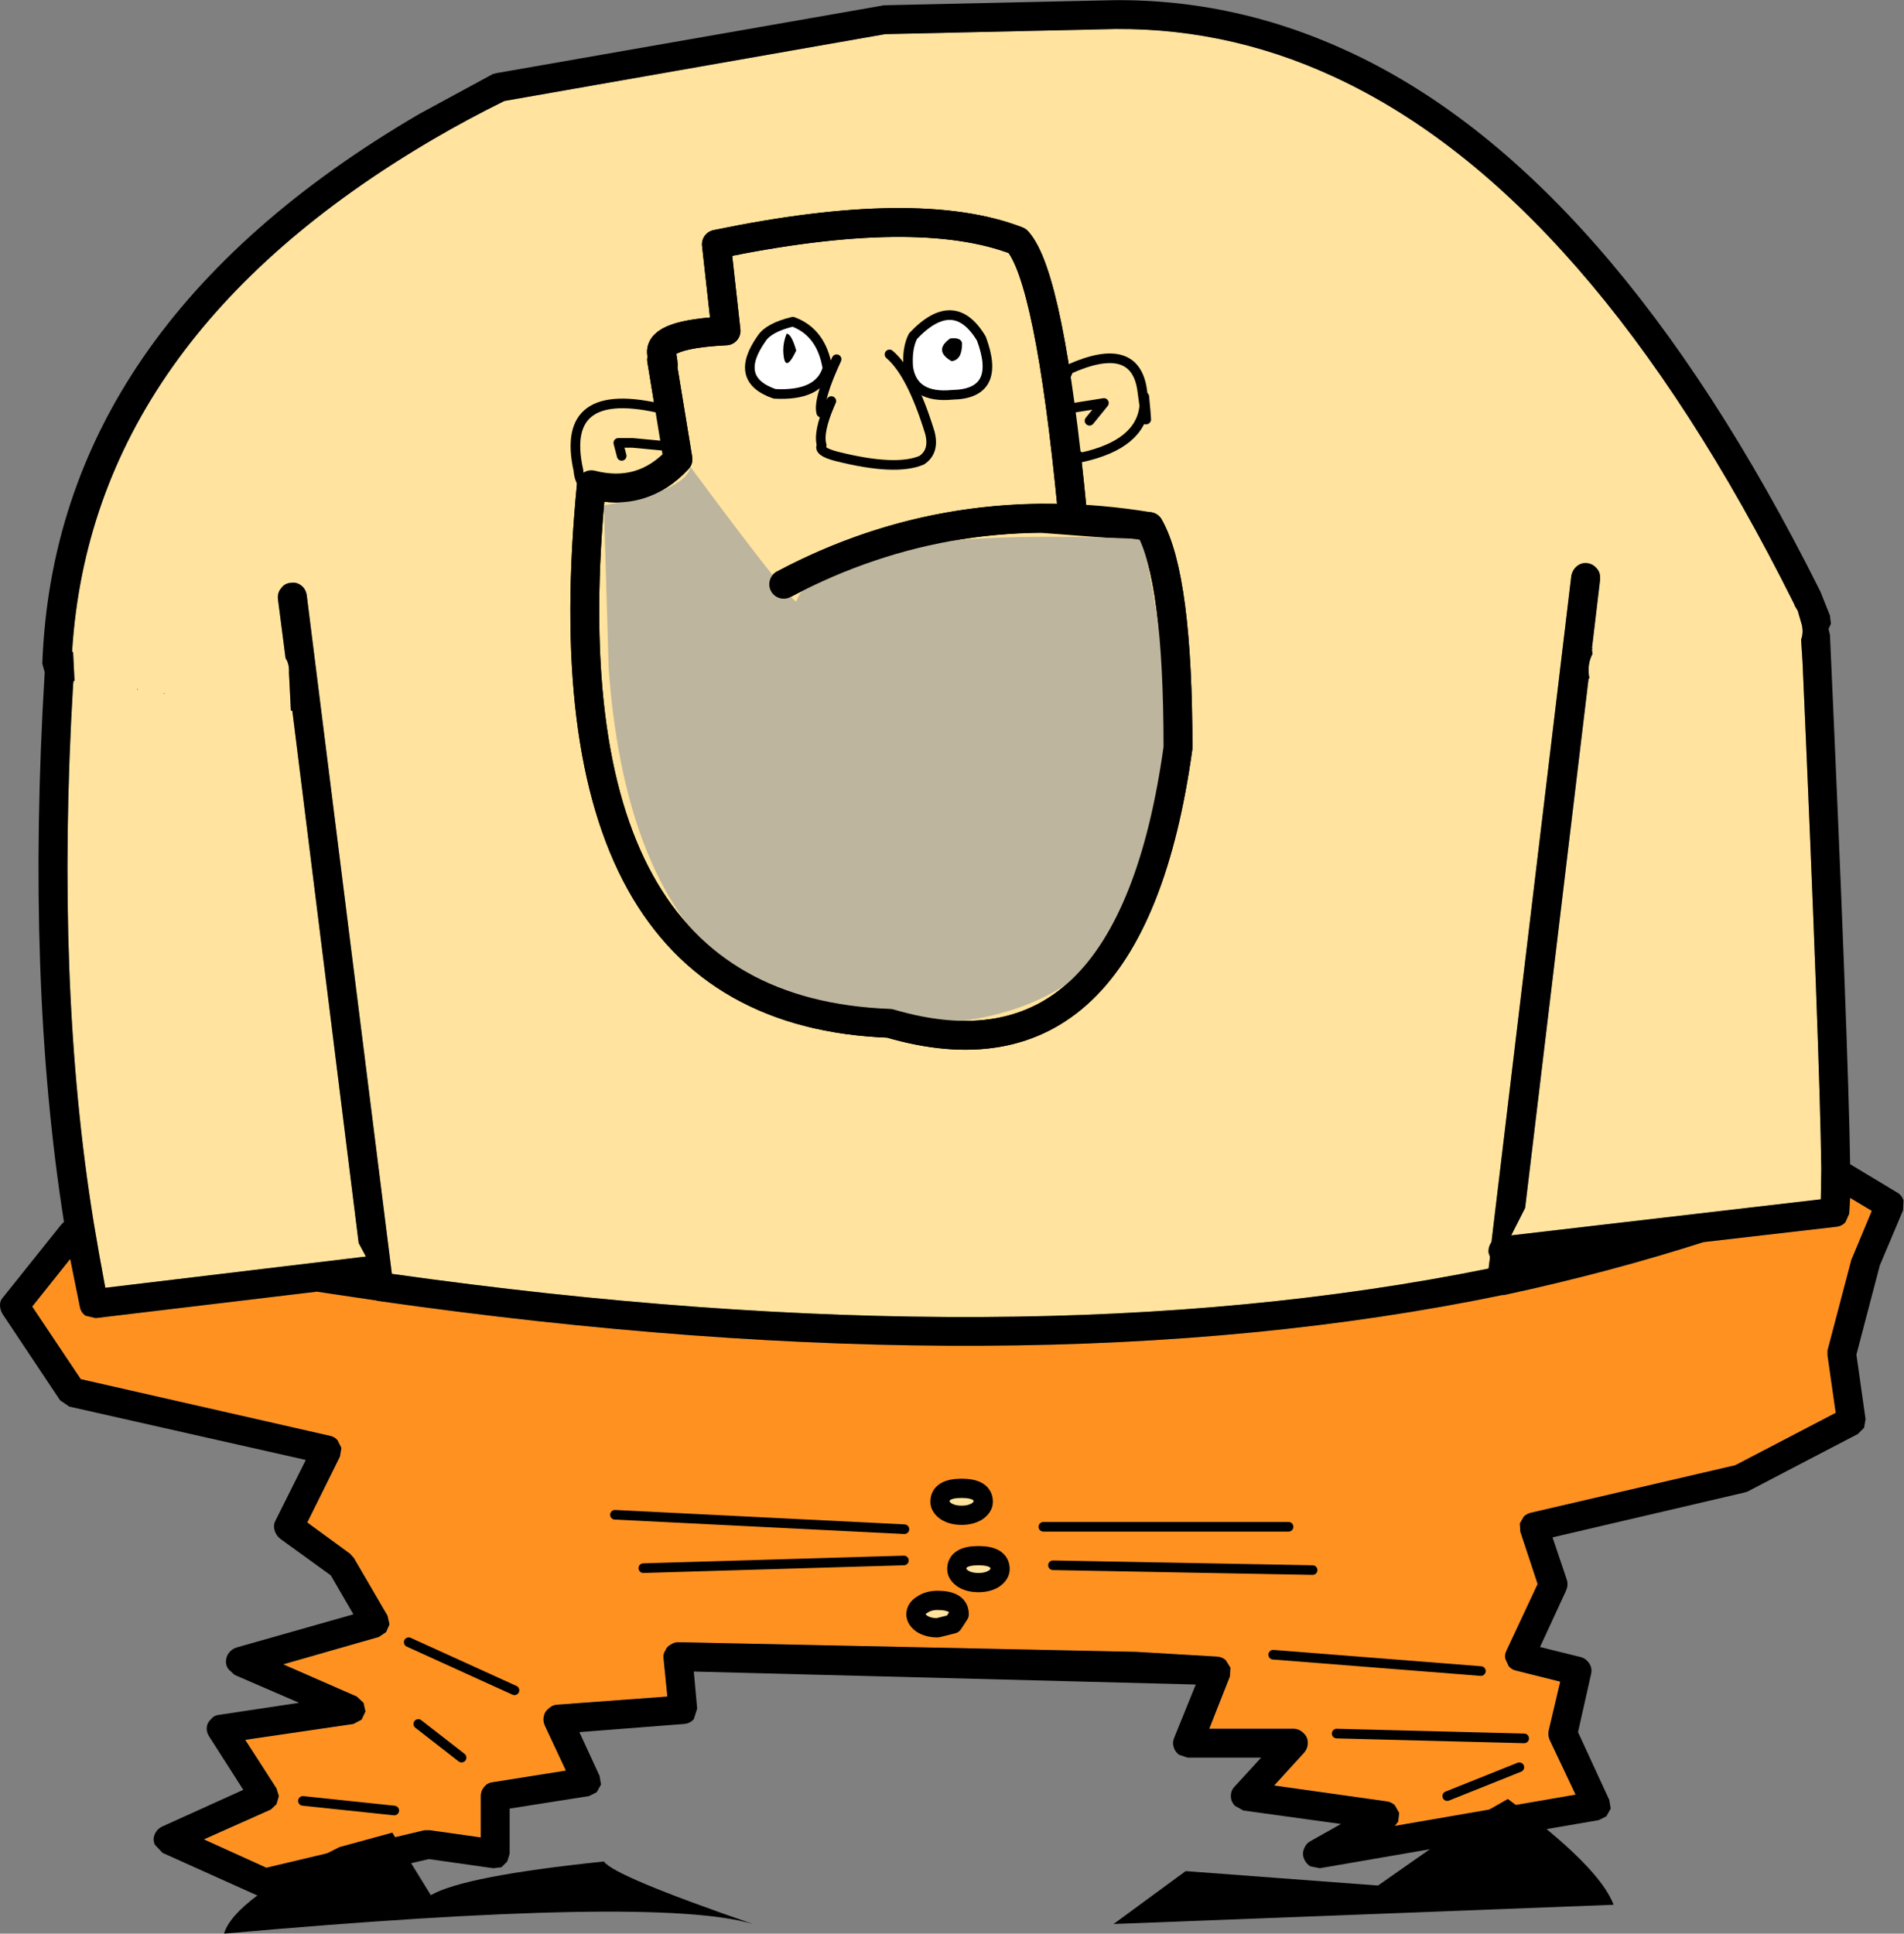 <?xml version="1.0" encoding="UTF-8" standalone="no"?>
<svg xmlns:xlink="http://www.w3.org/1999/xlink" height="201.05px" width="198.0px" xmlns="http://www.w3.org/2000/svg">
  <rect width="100%" height="100%" fill="#808080" stroke="none"/>
  <g transform="matrix(1.0, 0.0, 0.0, 1.0, -167.65, -155.1)">
    <path d="M175.3 225.9 L175.4 225.9 175.25 222.9 175.2 222.9 175.15 222.8 Q177.2 190.35 212.75 169.55 216.25 167.5 220.1 165.6 L259.7 158.65 282.1 158.15 Q294.75 157.7 306.4 163.1 333.0 175.4 354.2 217.85 L354.3 218.1 354.6 218.6 355.05 220.15 Q355.2 220.95 354.95 221.6 L355.1 223.9 Q356.9 264.75 357.05 276.65 L357.0 279.8 324.8 283.55 326.25 280.7 332.85 225.65 332.95 225.6 332.9 225.45 Q332.7 224.15 333.25 223.1 L333.2 222.65 333.25 222.5 333.2 222.5 334.05 215.35 334.05 215.15 Q334.05 214.55 333.65 214.15 333.25 213.7 332.65 213.65 332.05 213.6 331.6 214.0 331.15 214.4 331.05 215.0 L322.75 284.25 Q322.4 284.75 322.45 285.35 L322.6 285.8 322.45 287.0 Q274.0 296.8 208.4 287.55 L199.55 217.0 Q199.45 216.35 199.0 216.0 198.5 215.6 197.9 215.7 197.25 215.75 196.9 216.25 196.5 216.7 196.55 217.35 L197.35 223.55 Q197.75 224.1 197.7 225.05 L197.75 226.0 197.9 229.0 198.05 229.0 204.95 284.35 205.7 285.75 178.6 289.0 177.95 285.45 177.4 282.25 Q173.4 257.65 175.25 226.3 L175.3 225.9 M181.95 226.8 L182.0 226.8 181.95 226.7 181.95 226.8 M184.7 227.2 L184.8 227.2 184.7 227.15 184.7 227.2" fill="#ffe39e" fill-rule="evenodd" stroke="none"/>
    <path d="M324.3 289.7 Q334.95 287.4 344.8 284.25 L358.65 282.65 Q359.15 282.6 359.55 282.2 L359.95 281.3 360.05 279.65 362.3 281.0 360.3 285.8 360.2 286.0 357.7 295.5 357.7 296.05 358.55 302.0 Q353.3 304.75 348.1 307.45 L326.8 312.4 Q326.4 312.5 326.1 312.8 L325.7 313.5 325.75 314.35 327.55 319.8 324.3 326.75 Q324.1 327.15 324.2 327.6 L324.55 328.35 Q324.85 328.7 325.3 328.8 L329.9 329.95 328.7 335.05 Q328.6 335.5 328.8 336.0 L331.5 341.7 312.7 344.95 313.05 344.5 313.15 343.6 312.7 342.8 Q312.3 342.45 311.85 342.4 L300.15 340.75 303.25 337.35 Q303.65 336.9 303.65 336.3 303.65 335.7 303.2 335.3 302.75 334.85 302.15 334.85 L293.4 334.85 295.55 329.4 295.6 328.5 295.1 327.7 Q294.75 327.4 294.25 327.35 L285.75 326.85 285.7 326.85 238.2 325.85 Q237.75 325.85 237.4 326.1 237.0 326.3 236.85 326.7 236.6 327.05 236.65 327.5 L237.05 331.5 225.55 332.35 Q225.05 332.4 224.7 332.75 224.3 333.05 224.2 333.55 224.1 334.05 224.3 334.5 L226.5 339.2 218.95 340.4 Q218.35 340.45 218.0 340.9 217.65 341.3 217.65 341.85 L217.65 346.15 212.35 345.4 211.8 345.4 195.35 349.3 188.85 346.35 195.8 343.25 196.4 342.7 196.65 341.85 196.4 341.05 193.15 336.0 204.4 334.35 205.25 333.9 205.65 333.05 205.45 332.15 204.75 331.5 197.1 328.15 207.05 325.3 207.8 324.8 208.15 324.0 207.95 323.1 204.45 317.1 204.05 316.65 199.6 313.4 203.0 306.55 203.15 305.65 202.75 304.85 Q202.45 304.5 202.0 304.4 L176.05 298.5 171.0 290.95 174.95 286.0 175.95 290.95 Q176.05 291.55 176.55 291.9 L177.6 292.15 200.6 289.4 206.65 290.3 206.75 290.3 206.85 290.35 Q274.35 300.0 323.9 289.75 L324.1 289.75 324.3 289.7" fill="#ff9121" fill-rule="evenodd" stroke="none"/>
    <path d="M175.25 226.3 Q173.4 257.65 177.4 282.25 L177.95 285.45 178.6 289.0 205.7 285.75 204.95 284.35 198.05 229.0 197.9 229.0 197.75 226.0 197.7 225.05 Q197.75 224.1 197.35 223.55 L196.55 217.35 Q196.5 216.7 196.9 216.25 197.25 215.75 197.9 215.7 198.5 215.6 199.0 216.0 199.45 216.35 199.55 217.0 L208.4 287.55 Q274.0 296.8 322.45 287.0 L322.6 285.8 322.45 285.35 Q322.4 284.75 322.75 284.25 L331.05 215.0 Q331.15 214.4 331.6 214.0 332.05 213.6 332.65 213.65 333.25 213.7 333.65 214.15 334.05 214.55 334.05 215.15 L334.05 215.35 333.2 222.5 333.25 222.5 333.2 222.65 333.25 223.1 Q332.7 224.15 332.9 225.45 L332.95 225.6 332.85 225.65 326.25 280.7 324.8 283.55 357.0 279.8 357.05 276.65 Q356.9 264.75 355.1 223.9 L354.95 221.6 Q355.2 220.95 355.05 220.15 L354.6 218.6 354.3 218.1 354.2 217.85 Q333.0 175.4 306.4 163.1 294.75 157.7 282.1 158.15 L259.7 158.65 220.1 165.6 Q216.25 167.5 212.75 169.55 177.2 190.35 175.15 222.8 L175.2 222.9 175.25 222.9 175.4 225.9 175.3 225.9 175.25 226.3 M356.95 216.6 L357.95 219.1 358.05 219.95 357.8 220.5 357.95 221.1 Q359.85 263.25 360.05 276.15 L364.95 279.1 Q365.4 279.35 365.6 279.9 L365.55 280.95 363.1 286.75 363.1 286.8 360.7 295.95 361.65 302.65 361.5 303.55 360.85 304.2 349.35 310.2 349.0 310.3 329.1 314.95 330.6 319.4 Q330.75 319.95 330.5 320.5 L327.8 326.35 332.05 327.4 Q332.6 327.55 332.95 328.1 333.25 328.6 333.1 329.2 L331.75 335.2 335.0 342.25 335.15 343.15 334.7 343.95 333.9 344.35 304.9 349.35 303.9 349.15 Q303.45 348.85 303.25 348.35 303.05 347.85 303.25 347.35 303.45 346.8 303.9 346.55 L307.1 344.75 296.95 343.35 296.05 342.85 Q295.65 342.4 295.65 341.85 295.65 341.25 296.05 340.85 L298.8 337.85 291.15 337.85 290.25 337.55 Q289.85 337.25 289.7 336.75 289.55 336.25 289.75 335.8 L292.0 330.25 239.8 328.9 240.15 332.75 239.8 333.85 Q239.4 334.3 238.8 334.35 L227.9 335.2 230.0 339.75 230.15 340.65 229.7 341.45 228.9 341.85 220.65 343.15 220.65 347.85 220.4 348.65 219.8 349.25 218.95 349.35 212.25 348.4 195.5 352.3 194.55 352.25 184.55 347.75 183.75 346.9 Q183.5 346.35 183.75 345.8 184.0 345.25 184.55 345.0 L192.95 341.2 189.4 335.65 Q189.1 335.2 189.15 334.7 189.2 334.2 189.6 333.85 189.9 333.45 190.45 333.4 L198.75 332.15 192.05 329.25 191.4 328.65 Q191.1 328.2 191.15 327.75 191.2 327.25 191.5 326.9 191.8 326.55 192.25 326.4 L204.4 322.95 202.05 318.9 196.8 315.1 Q196.35 314.75 196.2 314.2 196.05 313.65 196.3 313.2 L199.45 306.9 174.85 301.35 173.9 300.7 167.9 291.7 Q167.65 291.25 167.65 290.8 167.65 290.3 168.0 289.95 L174.0 282.45 174.3 282.15 Q170.35 257.05 172.3 225.0 L172.05 224.1 Q173.35 189.1 211.25 166.95 L218.9 162.8 219.3 162.7 259.3 155.7 259.55 155.65 282.05 155.15 Q295.35 154.7 307.65 160.35 335.1 172.9 356.9 216.5 L356.95 216.6 M324.3 289.7 L324.1 289.75 323.9 289.75 Q274.35 300.0 206.85 290.35 L206.75 290.3 206.65 290.3 200.6 289.4 177.6 292.15 176.55 291.9 Q176.05 291.55 175.95 290.95 L174.95 286.0 171.0 290.95 176.05 298.5 202.0 304.4 Q202.45 304.5 202.75 304.85 L203.15 305.65 203.0 306.55 199.6 313.4 204.05 316.65 204.45 317.1 207.95 323.1 208.15 324.0 207.8 324.8 207.05 325.3 197.1 328.15 204.75 331.5 205.45 332.15 205.65 333.05 205.25 333.9 204.4 334.35 193.15 336.0 196.4 341.05 196.65 341.85 196.4 342.7 195.8 343.25 188.85 346.35 195.35 349.3 211.8 345.4 212.35 345.4 217.65 346.15 217.65 341.85 Q217.65 341.3 218.0 340.9 218.35 340.45 218.95 340.4 L226.5 339.2 224.3 334.5 Q224.1 334.05 224.2 333.55 224.3 333.05 224.7 332.75 225.05 332.4 225.55 332.35 L237.05 331.5 236.65 327.5 Q236.6 327.05 236.85 326.7 237.0 326.3 237.4 326.1 237.75 325.85 238.2 325.85 L285.7 326.85 285.75 326.85 294.25 327.35 Q294.75 327.4 295.1 327.7 L295.6 328.5 295.55 329.4 293.4 334.85 302.15 334.85 Q302.75 334.85 303.2 335.3 303.65 335.7 303.65 336.3 303.65 336.9 303.25 337.35 L300.15 340.75 311.85 342.4 Q312.3 342.45 312.7 342.8 L313.15 343.6 313.05 344.5 312.7 344.95 331.5 341.7 328.8 336.0 Q328.6 335.5 328.7 335.05 L329.9 329.95 325.3 328.8 Q324.85 328.7 324.55 328.35 L324.2 327.6 Q324.1 327.15 324.3 326.75 L327.55 319.8 325.75 314.35 325.7 313.5 326.1 312.8 Q326.4 312.5 326.8 312.4 L348.1 307.45 Q353.3 304.75 358.55 302.0 L357.7 296.05 357.7 295.5 360.2 286.0 360.3 285.8 362.3 281.0 360.05 279.65 359.95 281.3 359.55 282.2 Q359.15 282.6 358.65 282.65 L344.8 284.25 Q334.95 287.4 324.3 289.7 M184.7 227.2 L184.7 227.15 184.8 227.2 184.7 227.2 M181.95 226.8 L181.95 226.7 182.0 226.8 181.95 226.8" fill="#000000" fill-rule="evenodd" stroke="none"/>
    <path d="M202.95 347.15 L208.45 345.65 212.45 352.15 Q215.95 350.15 230.45 348.65 231.45 350.15 245.95 355.15 235.95 352.15 190.95 356.15 191.95 352.65 202.95 347.15" fill="#000000" fill-rule="evenodd" stroke="none"/>
    <path d="M310.95 351.15 L320.95 344.15 324.45 342.15 Q333.95 349.15 335.45 353.15 L283.45 355.15 290.95 349.65 310.95 351.15" fill="#000000" fill-rule="evenodd" stroke="none"/>
    <path d="M275.95 209.0 L287.15 209.85 Q290.15 215.15 290.15 232.85 285.15 268.85 260.15 261.5 223.8 260.15 229.15 205.5 234.45 206.85 238.15 202.85 L236.45 192.5 Q236.8 193.85 236.45 191.85 236.15 189.85 243.15 189.5 L242.15 180.5 Q263.15 176.15 273.45 180.15 276.8 183.85 279.15 208.15 L275.95 209.0 Q261.85 209.1 249.15 215.85 L275.95 209.0" fill="#ffe39e" fill-rule="evenodd" stroke="none"/>
    <path d="M279.15 208.15 Q276.8 183.85 273.45 180.15 263.15 176.15 242.15 180.5 L243.15 189.5 Q236.15 189.85 236.45 191.85 236.8 193.85 236.45 192.5 L238.15 202.85 Q234.45 206.85 229.15 205.5 223.8 260.15 260.15 261.5 285.15 268.85 290.15 232.85 290.15 215.15 287.15 209.85 L275.95 209.0 Q261.85 209.1 249.15 215.85" fill="none" stroke="#000000" stroke-linecap="round" stroke-linejoin="round" stroke-width="3.0"/>
    <path d="M246.85 190.3 Q247.6 189.15 250.1 188.55 253.1 189.65 253.7 193.4 252.85 196.3 248.2 196.05 243.85 194.55 246.85 190.3" fill="#ffffff" fill-rule="evenodd" stroke="none"/>
    <path d="M246.85 190.3 Q243.85 194.55 248.2 196.05 252.85 196.3 253.7 193.4 253.1 189.65 250.1 188.55 247.6 189.15 246.85 190.3 Z" fill="none" stroke="#000000" stroke-linecap="round" stroke-linejoin="round" stroke-width="1.0"/>
    <path d="M269.7 190.3 Q271.85 196.05 266.7 196.15 262.6 196.55 262.1 193.3 261.95 191.3 262.6 190.05 266.85 185.55 269.7 190.3" fill="#ffffff" fill-rule="evenodd" stroke="none"/>
    <path d="M269.7 190.3 Q271.85 196.05 266.7 196.15 262.6 196.55 262.1 193.3 261.95 191.3 262.6 190.05 266.85 185.55 269.7 190.3 Z" fill="none" stroke="#000000" stroke-linecap="round" stroke-linejoin="round" stroke-width="1.0"/>
    <path d="M249.1 191.55 Q249.1 190.65 249.45 189.8 249.95 189.8 250.45 191.55 249.2 194.15 249.1 191.55" fill="#000000" fill-rule="evenodd" stroke="none"/>
    <path d="M267.7 190.8 Q267.7 192.55 266.6 192.65 264.7 191.55 266.45 190.3 267.6 190.15 267.7 190.8" fill="#000000" fill-rule="evenodd" stroke="none"/>
    <path d="M229.65 205.85 Q227.95 206.0 227.8 204.0 225.8 195.0 236.65 197.65 L238.45 202.0 236.95 203.85 229.65 205.85" fill="#ffe39e" fill-rule="evenodd" stroke="none"/>
    <path d="M229.65 205.85 L236.95 203.85 238.45 202.0 236.65 197.65 Q225.8 195.0 227.8 204.0 227.95 206.0 229.65 205.85 Z" fill="none" stroke="#000000" stroke-linecap="round" stroke-linejoin="round" stroke-width="1.0"/>
    <path d="M286.65 197.3 Q286.25 201.3 280.15 202.65 L278.3 201.85 277.65 196.15 278.8 193.5 Q285.8 190.35 286.45 195.85 L286.65 197.3" fill="#ffe39e" fill-rule="evenodd" stroke="none"/>
    <path d="M286.65 197.3 L286.65 196.35 Q287.05 200.6 286.65 197.3 286.25 201.3 280.15 202.65 L278.3 201.85 277.65 196.15 278.8 193.5 Q285.8 190.35 286.45 195.85 L286.65 197.3 Z" fill="none" stroke="#000000" stroke-linecap="round" stroke-linejoin="round" stroke-width="1.0"/>
    <path d="M279.3 197.5 L282.45 197.0 280.95 198.85" fill="none" stroke="#000000" stroke-linecap="round" stroke-linejoin="round" stroke-width="1.0"/>
    <path d="M237.15 201.5 L233.45 201.15 231.95 201.15 232.3 202.5" fill="none" stroke="#000000" stroke-linecap="round" stroke-linejoin="round" stroke-width="1.0"/>
    <path d="M254.65 192.45 Q252.7 196.65 253.05 198.0 L253.45 198.25 253.95 197.15 254.1 196.8 M253.95 197.15 Q252.7 200.05 253.1 201.4 252.7 202.05 254.65 202.55 260.8 204.1 263.5 202.95 264.85 202.05 264.35 200.1 262.45 193.9 260.15 191.95" fill="none" stroke="#000000" stroke-linecap="round" stroke-linejoin="round" stroke-width="1.0"/>
    <path d="M230.45 207.65 Q238.95 206.15 239.45 203.65 249.45 217.15 250.45 217.65 253.45 209.65 286.45 211.15 296.45 256.65 268.45 261.15 233.95 265.65 230.95 224.65 L230.45 207.65" fill="#bdb59d" fill-rule="evenodd" stroke="none"/>
    <path d="M279.15 208.15 Q276.8 183.85 273.45 180.15 263.15 176.15 242.15 180.5 L243.15 189.5 Q236.15 189.85 236.45 191.85 236.8 193.85 236.45 192.5 L238.15 202.85 Q234.45 206.85 229.15 205.5 223.8 260.15 260.15 261.5 285.15 268.85 290.15 232.85 290.15 215.15 287.15 209.85 266.8 206.5 249.15 215.85" fill="none" stroke="#000000" stroke-linecap="round" stroke-linejoin="round" stroke-width="3.0"/>
    <path d="M269.9 311.25 Q269.9 311.8 269.25 312.25 268.6 312.65 267.65 312.65 266.7 312.65 266.05 312.25 265.4 311.8 265.4 311.25 265.4 309.85 267.65 309.85 269.9 309.85 269.9 311.25" fill="#ffe39e" fill-rule="evenodd" stroke="none"/>
    <path d="M269.9 311.25 Q269.9 311.8 269.25 312.25 268.6 312.65 267.65 312.65 266.7 312.65 266.05 312.25 265.4 311.8 265.4 311.25 265.4 309.85 267.65 309.85 269.9 309.85 269.9 311.25 Z" fill="none" stroke="#000000" stroke-linecap="round" stroke-linejoin="round" stroke-width="2.0"/>
    <path d="M271.65 318.25 Q271.65 318.8 271.0 319.25 270.35 319.65 269.4 319.65 268.45 319.65 267.8 319.25 267.15 318.8 267.15 318.25 267.15 316.85 269.4 316.85 271.65 316.85 271.65 318.25" fill="#ffe39e" fill-rule="evenodd" stroke="none"/>
    <path d="M271.65 318.25 Q271.65 318.8 271.0 319.25 270.35 319.65 269.4 319.65 268.45 319.65 267.8 319.25 267.15 318.8 267.15 318.25 267.15 316.85 269.4 316.85 271.65 316.85 271.65 318.25 Z" fill="none" stroke="#000000" stroke-linecap="round" stroke-linejoin="round" stroke-width="2.0"/>
    <path d="M267.4 322.95 L266.75 323.95 265.15 324.35 Q264.2 324.35 263.55 323.95 262.9 323.5 262.9 322.95 262.9 322.35 263.55 321.95 264.2 321.5 265.15 321.5 267.4 321.5 267.4 322.95" fill="#ffe39e" fill-rule="evenodd" stroke="none"/>
    <path d="M267.4 322.95 L266.75 323.95 265.15 324.35 Q264.2 324.35 263.55 323.95 262.9 323.5 262.9 322.95 262.9 322.35 263.55 321.95 264.2 321.5 265.15 321.5 267.4 321.5 267.4 322.95 Z" fill="none" stroke="#000000" stroke-linecap="round" stroke-linejoin="round" stroke-width="2.0"/>
    <path d="M261.7 314.1 L231.6 312.6" fill="none" stroke="#000000" stroke-linecap="round" stroke-linejoin="round" stroke-width="1.0"/>
    <path d="M276.15 313.85 L301.65 313.85" fill="none" stroke="#000000" stroke-linecap="round" stroke-linejoin="round" stroke-width="1.0"/>
    <path d="M261.65 317.35 L234.55 318.15" fill="none" stroke="#000000" stroke-linecap="round" stroke-linejoin="round" stroke-width="1.0"/>
    <path d="M277.15 317.85 L304.15 318.35" fill="none" stroke="#000000" stroke-linecap="round" stroke-linejoin="round" stroke-width="1.0"/>
    <path d="M210.15 325.85 L221.15 330.85" fill="none" stroke="#000000" stroke-linecap="round" stroke-linejoin="round" stroke-width="1.0"/>
    <path d="M211.15 334.35 L215.65 337.85" fill="none" stroke="#000000" stroke-linecap="round" stroke-linejoin="round" stroke-width="1.0"/>
    <path d="M199.15 342.35 L208.65 343.35" fill="none" stroke="#000000" stroke-linecap="round" stroke-linejoin="round" stroke-width="1.0"/>
    <path d="M321.65 328.85 L300.05 327.15" fill="none" stroke="#000000" stroke-linecap="round" stroke-linejoin="round" stroke-width="1.0"/>
    <path d="M306.65 335.35 L326.15 335.85" fill="none" stroke="#000000" stroke-linecap="round" stroke-linejoin="round" stroke-width="1.0"/>
    <path d="M318.15 341.85 L325.65 338.85" fill="none" stroke="#000000" stroke-linecap="round" stroke-linejoin="round" stroke-width="1.0"/>
  </g>
</svg>
